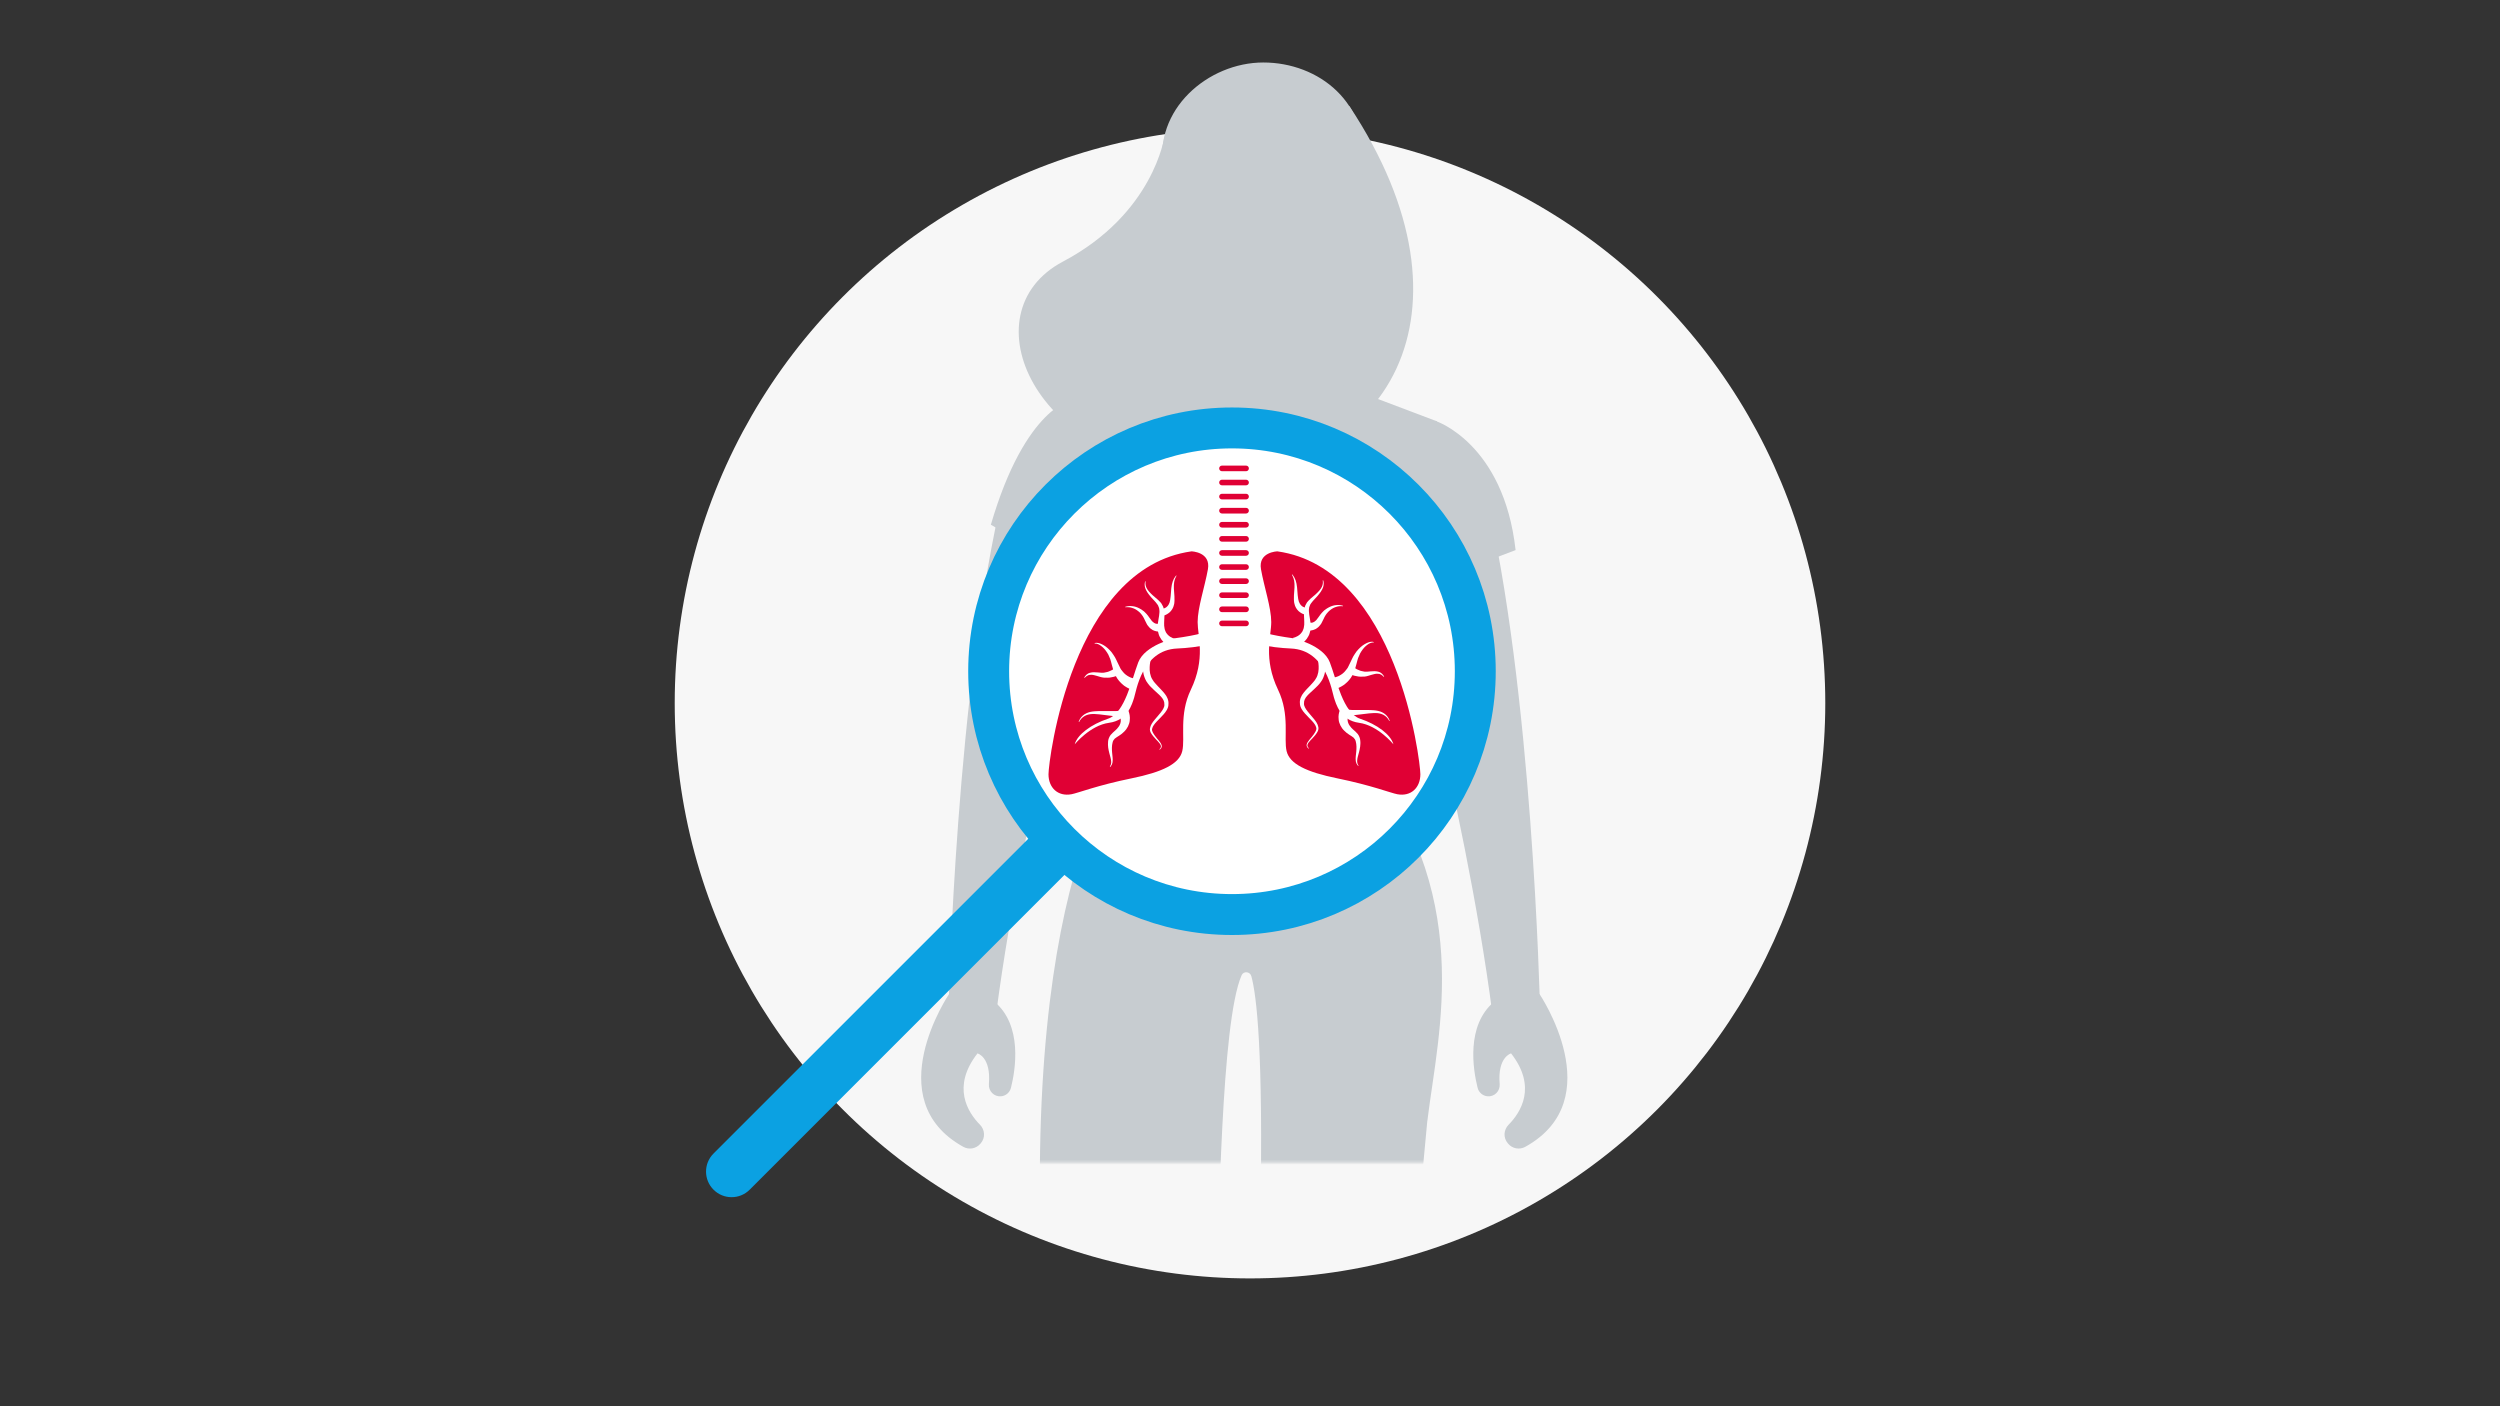 <?xml version="1.0" encoding="UTF-8"?><svg xmlns="http://www.w3.org/2000/svg" width="977.78" height="550" xmlns:xlink="http://www.w3.org/1999/xlink" viewBox="0 0 977.78 550"><rect x="0" y="0" width="977.78" height="550" fill="#333333" stroke="none"/><defs><mask id="mask" x="263.89" width="450" height="509.64" maskUnits="userSpaceOnUse"><path d="M713.89,275C713.89,150.74,613.15,0,488.89,0s-225,150.74-225,275,100.74,225,225,225,225-100.74,225-225Z" style="fill:#fff;"/></mask></defs><g id="bubbles"><circle cx="488.89" cy="275" r="225" style="fill:#f7f7f7;"/></g><g id="stuff"><g style="mask:url(#mask);"><g><path d="M455.41,53.46s-4.15,30.06-39.67,48.84c-37.87,20.02-10.95,80.22,54.94,82.25,71.57,2.21,110.66-62.25,57.1-143.03l-72.37,11.94Z" style="fill:#c7ccd0;"/><polygon points="477.58 147.11 477.95 95.22 509.66 95.22 510.33 147.71 477.58 147.11" style="fill:#c7ccd0;"/><path d="M473.94,110.42c-1.68-4.59,10.98,21.29,24.13,19.6,11.27-1.45,13.17-21.74,13.17-21.74,0,0-5.22,7.72-17.12,7.74-13.27,.02-20.18-5.6-20.18-5.6Z" style="fill:#c7ccd0;"/><path d="M455.04,66.6c4.03,23.14,17.48,42.6,39.05,42.6s36.39-19.25,39.05-42.6c3.01-26.5-17.48-42.16-39.05-42.16s-43.19,18.4-39.05,42.16Z" style="fill:#c7ccd0;"/><path d="M459.79,66.53c0,9.02,.93,26,6.78,37.2,5.49,10.52,15.27,15.87,27.18,15.87,11.74,0,22.49-7.99,27.2-17.02,7.11-13.66,6.77-35.89,6.77-35.89,0,0,0-32.24-33.6-32.24-35.39,0-34.34,32.07-34.34,32.07Z" style="fill:#c7ccd0;"/><path d="M526.93,78.66s-8.95-17.73-2.7-33.5c0,0,6.23,.09,6.01,24.7l-3.31,8.8Z" style="fill:#c7ccd0;"/><path d="M460.34,78.66s8.92-18.84,2.7-33.5c0,0-6.23,.09-6.01,24.7l3.31,8.8Z" style="fill:#c7ccd0;"/><path d="M533.43,58.86s-48.46-2.87-62.5-22.51c0,0,4.59-12.22,26.17-8.84,21.59,3.39,36.33,31.34,36.33,31.34Z" style="fill:#c7ccd0;"/><path d="M490.79,31.31s-13.71,28.48-33.32,27.52c0,0,10.77-27.25,33.32-27.52Z" style="fill:#c7ccd0;"/><path d="M558.24,438.37l-6.4,68.4-58.89,.86v-32.31c1.19-64.28-1.5-86.13-3.54-93.53-.5-1.86-3.07-2.09-3.82-.32-8.05,18.48-8.71,97.89-10.01,126.3l-67.54,1.87c-9.6-174.38,34.89-216.5,34.89-216.5h88.37c46.2,55.81,31.2,110.09,26.96,145.24Z" style="fill:#c7ccd0;"/><path d="M419.59,156.24s-18.51,2.63-32.05,48.99l36.47,20.9,21.52-29.59-25.93-40.29Z" style="fill:#c7ccd0;"/><path d="M543.88,210.38s28.8,101.29,39.83,186.18l18.56-3.52s-2.84-124.38-21.55-201.33l-36.84,18.67Z" style="fill:#c7ccd0;"/><path d="M602.12,388.78s27.93,41.23-5.59,59.77c-2.21,1.22-5,.72-6.63-1.2l-.22-.26c-1.8-2.12-1.6-5.23,.36-7.21,4.76-4.83,11.16-14.83,.96-27.89,0,0-5.36,1.37-4.46,12,.23,2.74-2.04,5.04-4.78,4.78h0c-1.87-.18-3.4-1.51-3.85-3.33-1.76-7.01-4.66-24.4,6.54-33.74l17.67-2.93Z" style="fill:#c7ccd0;"/><path d="M429.43,210.38s-28.8,101.29-39.83,186.18l-18.56-3.52s2.84-124.38,21.55-201.33l36.84,18.67Z" style="fill:#c7ccd0;"/><path d="M371.19,388.78s-27.93,41.23,5.59,59.77c2.21,1.22,5,.72,6.63-1.2l.22-.26c1.8-2.12,1.6-5.23-.36-7.21-4.76-4.83-11.16-14.83-.96-27.89,0,0,5.36,1.37,4.46,12-.23,2.74,2.04,5.04,4.78,4.78h0c1.87-.18,3.4-1.51,3.85-3.33,1.76-7.01,4.66-24.4-6.54-33.74l-17.67-2.93Z" style="fill:#c7ccd0;"/><path d="M561.62,164.7s26.49,8.7,31.15,50.45l-43.05,16.32-9.7-26.48,21.6-40.29Z" style="fill:#c7ccd0;"/><polygon points="536.19 155.02 562.04 164.8 531.28 281.16 442.92 281.16 419.59 156.24 450.22 149.13 536.19 155.02" style="fill:#c7ccd0;"/><rect x="442.92" y="281.16" width="88.36" height="11.98" style="fill:#c7ccd0;"/><path d="M502.18,141.46l34.01,13.56s-3.95,13.39-43.87,13.39c-34.77,0-42.1-19.28-42.1-19.28l33.03-7.67h18.92Z" style="fill:#c7ccd0;"/></g></g><g><path d="M279.07,465.3h0c-3.91-3.91-3.91-10.24,0-14.14l126.97-126.97,14.14,14.14-126.97,126.97c-3.91,3.91-10.24,3.91-14.14,0Z" style="fill:#0ba1e2;"/><circle cx="481.84" cy="262.53" r="95.16" style="fill:#fff; stroke:#0ba1e2; stroke-miterlimit:10; stroke-width:16px;"/></g><g><path d="M499.6,215.64s-7.61,.2-6.41,7.01c1.2,6.82,4.01,15.03,4.01,20.64s-3.2,14.23,2.67,26.51c4.7,9.77,2.13,18.98,3.34,23.99,1.21,5.01,7.79,8.17,19.84,10.63,13.21,2.69,21.01,5.76,23.44,6.21,5.42,1.01,9.03-2.61,9.03-7.81s-9.03-80.56-55.92-87.18Z" style="fill:#e00034;"/><path d="M466.01,215.64s7.62,.2,6.42,7.01c-1.22,6.82-4.02,15.03-4.02,20.64s3.21,14.23-2.68,26.51c-4.68,9.77-2.12,18.98-3.34,23.99-1.19,5.01-7.81,8.17-19.83,10.63-13.22,2.69-21.02,5.76-23.46,6.21-5.41,1.01-9.02-2.61-9.02-7.81s9.02-80.56,55.92-87.18Z" style="fill:#e00034;"/><path d="M505.74,249.47s.09-.02,.26-.06c.12-.02,.32-.08,.62-.2,.29-.11,.64-.27,1-.49,.38-.22,.75-.51,1.1-.89,.31-.4,.72-.81,.89-1.4,.08-.26,.3-.62,.3-.83,.06-.4,.13-.81,.19-1.23,0-.7,.04-1.43-.03-2.35-.03-.89-.13-1.82-.04-2.82,0-.49,.1-1,.23-1.51,.08-.51,.28-.98,.56-1.43,.4-.96,1.25-1.57,1.84-2.2,1.34-1.08,2.48-2.08,3.35-3.08,.88-.99,1.3-2.01,1.36-2.76,.09-.75-.08-1.2-.05-1.2l.19-.05s.2,.43,.2,1.27c.04,.42-.08,.92-.24,1.47-.19,.55-.5,1.12-.88,1.71-.78,1.16-1.89,2.39-3.06,3.59-.47,.66-1.08,1.18-1.27,1.94-.17,.34-.27,.7-.28,1.1-.06,.38-.1,.76-.04,1.18,.02,.8,.21,1.66,.35,2.55,.17,.85,.28,1.87,.34,2.86-.01,.42-.03,.84-.04,1.25,0,.62-.2,.99-.3,1.48-.18,.93-.71,1.73-1.16,2.43-.51,.69-1.05,1.23-1.58,1.64-.53,.42-1.03,.73-1.46,.96-.41,.22-.78,.39-1.07,.49-.23,.08-.36,.13-.36,.13l-.95-3.53Z" style="fill:#fff;"/><path d="M518.06,256.27s.21,.72,.33,1.97c.08,.62,.11,1.39,.09,2.27-.01,.88-.12,1.88-.39,2.97-.31,1.07-.71,2.25-1.54,3.3-.81,1.17-1.58,1.78-2.56,2.75-1.79,1.75-4.1,3.27-3.98,5.56,0,.11-.04,.35-.01,.35l.09,.49c.1,.28,.15,.45,.29,.73,.26,.52,.61,1.04,1,1.53,.76,1,1.64,1.93,2.44,2.91,.79,.97,1.58,2.02,1.81,3.32,.12,.64-.06,1.34-.37,1.84-.25,.45-.59,.93-.9,1.31-1.26,1.57-2.65,2.6-2.97,3.64-.17,.51,.08,.9,.25,1.12,.21,.21,.32,.32,.32,.32l-.12,.16s-.13-.12-.38-.33c-.2-.23-.55-.7-.39-1.35,.33-1.26,1.67-2.36,2.77-3.94,.5-.8,1.24-1.72,.95-2.63-.22-.95-.97-1.88-1.79-2.75-.83-.89-1.76-1.76-2.65-2.78-.45-.5-.88-1.05-1.25-1.68-.19-.29-.37-.75-.5-1.09l-.12-.48c-.08-.31-.04-.41-.06-.63-.21-1.54,.56-3.15,1.44-4.2,.87-1.12,1.82-2.01,2.63-2.88,.73-.81,1.75-1.85,2.13-2.61,.55-.78,.79-1.69,.97-2.52,.15-.86,.19-1.67,.15-2.4-.04-.73-.1-1.37-.2-1.89-.17-1.05-.37-1.54-.37-1.6l2.86-.76Z" style="fill:#fff;"/><path d="M521.31,264.99s.25-.02,.68-.07c.23-.07,.53-.09,.86-.23,.31-.15,.73-.22,1.09-.48,.77-.42,1.67-1.04,2.38-2,.37-.47,.8-.94,1.05-1.56,.31-.64,.63-1.29,.95-1.94,.34-.68,.6-1.35,.99-2.03,.44-.68,.85-1.37,1.3-1.96,.96-1.14,1.97-2.09,2.98-2.7,1.01-.6,1.93-.97,2.63-1.01,.68-.14,1.1,.19,1.09,.12l-.09,.18c0,.06-.33-.15-.93,.09-.59,.13-1.38,.63-2.17,1.33-.8,.71-1.54,1.72-2.18,2.87-.29,.58-.51,1.21-.78,1.8-.23,.64-.39,1.42-.59,2.13-.21,.74-.42,1.49-.62,2.22-.18,.8-.57,1.52-.95,2.23-.72,1.43-1.81,2.61-2.85,3.46-.49,.48-1.07,.74-1.54,1.05-.48,.3-.95,.46-1.32,.64-.41,.16-.8,.26-1.04,.33-.18,.04-.27,.07-.27,.07l-.67-4.55Z" style="fill:#fff;"/><path d="M527.99,278.8s-.04,.06-.13,.18c-.05,.06-.14,.18-.26,.4-.22,.42-.53,1.07-.54,1.85-.07,.4,.05,.81,.15,1.26,.21,.5,.25,.81,.76,1.45,.44,.61,.67,.85,1.26,1.39,.51,.46,1.2,1,1.8,1.74,.59,.79,.94,1.75,.99,2.6,.11,.88,.02,1.7-.05,2.37-.22,1.55-.64,2.83-.92,3.92-.14,.54-.23,1.04-.24,1.48-.07,.45,.09,.8,.1,1.13,.25,.57,.42,.91,.42,.91l-.15,.12s-.24-.3-.61-.9c-.08-.33-.32-.74-.32-1.23-.07-.5-.05-1.04,0-1.63,.12-1.17,.31-2.49,.28-3.81-.04-.76-.09-1.43-.27-2.02-.14-.64-.46-1.11-.85-1.5-.44-.39-1.02-.72-1.71-1.16-.61-.36-1.51-1.09-1.97-1.59-.28-.32-.42-.39-.8-.91-.23-.37-.45-.74-.67-1.1-.35-.75-.66-1.56-.69-2.31-.21-1.53,.13-2.75,.4-3.56,.13-.39,.28-.75,.41-.99,.1-.19,.15-.29,.15-.29l3.46,2.21Z" style="fill:#fff;"/><path d="M529.02,260.76s.18,.12,.5,.33c.29,.15,.68,.42,1.2,.68,.53,.17,1.18,.61,1.84,.69,.35,.07,.7,.14,1.06,.22,.28,.08,.83,0,1.22,.01,.8-.05,1.69-.18,2.57-.17,.87-.04,1.72,.15,2.37,.45,1.28,.74,1.52,1.71,1.59,1.64l-.17,.11c-.04,.07-.52-.78-1.66-1.14-.58-.11-1.26-.13-2.02,.06-.74,.15-1.55,.45-2.46,.7-.47,.1-.78,.25-1.35,.28-.49,0-.97,.02-1.44,.03-.97,.05-1.73-.26-2.47-.35-.71-.18-1.29-.41-1.7-.54-.36-.14-.56-.22-.56-.22l1.48-2.78Z" style="fill:#fff;"/><path d="M543.34,282s-.39-1.17-1.82-2.14c-.69-.48-1.64-.82-2.67-.93-1.02-.11-2.21-.01-3.36,.08-2.32,.22-4.63,.62-6.47,.77-.92,.07-1.74,.08-2.4-.03-.67-.11-1.18-.42-1.16-.41l1.31-2.03s0,.04,.35,.16c.35,.11,1.01,.2,1.86,.23,1.7,.07,4.08-.06,6.47,0,1.21,.04,2.39,.08,3.56,.34,1.14,.26,2.14,.77,2.84,1.38,1.42,1.24,1.67,2.51,1.67,2.51l-.19,.06Z" style="fill:#fff;"/><path d="M511.94,243.36s.05,.02,.14,.06c.04,0,.04,.04,.19,.07,.13,.05,.29,.06,.48,.07,.2,.04,.4-.07,.66-.08,.22-.16,.54-.17,.8-.44,.26-.24,.61-.43,.84-.82,.29-.39,.59-.8,.9-1.2,.35-.44,.56-.87,1.03-1.33,.44-.43,.82-.93,1.32-1.23,.47-.34,.91-.69,1.42-.91,.96-.52,1.95-.8,2.8-.88,.84-.12,1.56-.04,2.03,.07,.47,.11,.74,.18,.74,.18l-.05,.19s-.26-.01-.73-.04c-.45-.01-1.13,.03-1.86,.28-.74,.2-1.57,.6-2.31,1.2-.4,.25-.72,.64-1.06,.99-.38,.33-.58,.77-.87,1.14-.28,.33-.49,.94-.73,1.39-.25,.5-.5,.99-.73,1.46-.22,.53-.66,.97-1.03,1.42-.34,.46-.91,.74-1.34,1.06-.51,.21-.99,.46-1.46,.51-.47,.09-.88,.12-1.23,.08-.32,0-.68-.09-.89-.14l-.22-.06,1.15-3.03Z" style="fill:#fff;"/><path d="M510.83,240.48c.06,0-.34-.04-.92-.25-.56-.18-1.3-.58-2.05-1.24-.72-.7-1.37-1.71-1.59-2.86-.21-.71-.13-1.06-.21-1.62-.01-.54,0-1.14,.02-1.69,.16-2.14,.38-4.16,.08-5.67-.26-1.51-.96-2.35-.89-2.38l.16-.12c-.08,.04,.78,.78,1.31,2.35,.56,1.54,.66,3.76,.81,5.8l.19,1.43c.14,.44,.21,1.13,.39,1.34,.28,.77,.79,1.27,1.24,1.61,.5,.29,.95,.47,1.28,.51,.3,.06,.44,.04,.49,.05l-.31,2.74Z" style="fill:#fff;"/><path d="M531.94,281.1c-6.6-2.2-9.21-15.23-11.82-22.04-2.59-6.82-14.22-9.41-14.22-9.41-18.24-2.41-18.63-6.02-18.63-6.02v-64.72h-9.24v64.72s-.39,3.6-18.63,6.02c0,0-11.63,2.6-14.22,9.41-2.6,6.81-5.2,19.84-11.82,22.04-6.61,2.2-12.02,6.21-13.02,10.01,0,0,6-7.41,13.42-8.41,7.42-1,9.02-7.42,9.81-9.82,.81-2.4,3.01-18.64,16.84-19.24,0,0,19.23-.61,22.25-6.82,3,6.21,22.24,6.82,22.24,6.82,13.83,.6,16.04,16.84,16.84,19.24,.8,2.4,2.4,8.81,9.8,9.82,7.44,1,13.44,8.41,13.44,8.41-1.01-3.81-6.41-7.81-13.04-10.01Z" style="fill:#fff;"/><path d="M458.72,253.41s-.12-.04-.35-.13c-.29-.1-.66-.27-1.08-.5-.42-.23-.92-.54-1.45-.96-.53-.41-1.07-.96-1.58-1.65-.45-.7-.97-1.49-1.16-2.43-.1-.49-.29-.86-.29-1.47-.01-.41-.03-.83-.04-1.25,.06-.99,.17-2.01,.34-2.86,.14-.89,.33-1.75,.35-2.55,.06-.42,.02-.8-.04-1.18,0-.4-.12-.76-.28-1.1-.19-.76-.8-1.28-1.27-1.94-1.17-1.2-2.28-2.44-3.05-3.59-.38-.59-.69-1.16-.88-1.71-.16-.55-.28-1.05-.25-1.47,0-.83,.24-1.26,.19-1.27l.19,.05s-.13,.44-.04,1.2c.06,.75,.5,1.77,1.37,2.76,.87,1,2.01,2.01,3.34,3.09,.59,.63,1.45,1.24,1.85,2.2,.27,.45,.48,.92,.56,1.43,.14,.51,.24,1.01,.24,1.5,.09,1.01-.01,1.94-.04,2.83-.07,.91-.04,1.65-.03,2.35,.06,.42,.13,.83,.19,1.24,0,.21,.22,.57,.3,.83,.17,.59,.58,1,.89,1.4,.35,.37,.72,.67,1.1,.89,.36,.22,.71,.39,1,.5,.3,.12,.51,.18,.62,.2,.17,.04,.27,.06,.27,.06l-.96,3.53Z" style="fill:#fff;"/><path d="M450.22,257.44s-.2,.54-.37,1.59c-.1,.51-.17,1.16-.2,1.89-.04,.73,0,1.54,.15,2.4,.19,.83,.43,1.74,.98,2.52,.39,.76,1.4,1.8,2.14,2.61,.81,.88,1.76,1.77,2.63,2.89,.88,1.05,1.64,2.66,1.43,4.2-.02,.22,.03,.32-.05,.63l-.12,.48c-.12,.34-.31,.8-.49,1.09-.37,.63-.8,1.19-1.25,1.69-.89,1.01-1.83,1.89-2.66,2.78-.82,.88-1.57,1.8-1.78,2.75-.29,.91,.45,1.83,.95,2.63,1.1,1.59,2.45,2.69,2.76,3.95,.15,.65-.2,1.12-.4,1.35-.24,.21-.38,.33-.38,.33l-.12-.16s.11-.11,.32-.32c.17-.23,.42-.61,.26-1.12-.31-1.04-1.69-2.08-2.96-3.64-.32-.38-.65-.86-.91-1.31-.3-.5-.49-1.19-.37-1.84,.22-1.31,1.03-2.35,1.81-3.32,.8-.98,1.68-1.92,2.45-2.91,.39-.5,.73-1.01,.99-1.53,.14-.27,.19-.45,.29-.72l.09-.49s-.01-.25-.01-.35c.13-2.29-2.18-3.81-3.97-5.56-.98-.97-1.75-1.58-2.56-2.75-.83-1.05-1.23-2.23-1.55-3.3-.27-1.08-.38-2.09-.39-2.97-.01-.88,.02-1.64,.09-2.26,.12-1.24,.35-2.02,.33-1.97l2.87,.77Z" style="fill:#fff;"/><path d="M443.42,269.94s-.09-.03-.27-.07c-.24-.07-.63-.17-1.04-.33-.37-.18-.85-.35-1.33-.64-.46-.31-1.04-.58-1.53-1.05-1.04-.85-2.13-2.03-2.85-3.46-.38-.71-.77-1.43-.95-2.23-.2-.73-.41-1.47-.62-2.22-.2-.71-.35-1.48-.58-2.12-.27-.6-.49-1.22-.78-1.81-.65-1.14-1.39-2.16-2.19-2.86-.79-.7-1.58-1.2-2.17-1.33-.6-.24-.92-.02-.93-.08l-.09-.18c-.01,.06,.41-.26,1.09-.12,.7,.03,1.63,.4,2.63,1,1.02,.61,2.03,1.55,2.98,2.7,.46,.59,.86,1.27,1.31,1.96,.39,.68,.66,1.34,.99,2.02,.32,.66,.64,1.31,.95,1.94,.24,.62,.67,1.1,1.04,1.57,.72,.96,1.61,1.58,2.39,2,.36,.26,.78,.33,1.09,.48,.33,.13,.63,.15,.86,.23,.43,.04,.68,.07,.68,.07l-.68,4.55Z" style="fill:#fff;"/><path d="M440.89,276.99s.05,.1,.15,.29c.13,.25,.29,.6,.41,.99,.27,.81,.6,2.04,.4,3.56-.04,.75-.35,1.56-.69,2.31-.22,.36-.45,.73-.68,1.1-.38,.51-.52,.58-.79,.9-.47,.5-1.36,1.23-1.98,1.59-.69,.44-1.27,.78-1.71,1.16-.38,.39-.71,.85-.85,1.5-.18,.6-.23,1.27-.27,2.03-.03,1.31,.16,2.64,.27,3.81,.05,.59,.07,1.14,0,1.64,0,.49-.24,.9-.32,1.23-.37,.6-.61,.91-.61,.91l-.15-.13s.17-.34,.42-.92c.01-.32,.18-.67,.1-1.13,0-.44-.11-.93-.24-1.48-.28-1.09-.7-2.37-.92-3.92-.07-.67-.15-1.49-.05-2.37,.05-.85,.41-1.81,.99-2.6,.6-.73,1.29-1.27,1.8-1.74,.59-.54,.82-.78,1.27-1.39,.5-.64,.55-.96,.76-1.45,.1-.45,.21-.86,.15-1.26-.01-.78-.33-1.43-.54-1.84-.12-.23-.2-.34-.25-.4-.08-.12-.13-.18-.13-.18l3.46-2.21Z" style="fill:#fff;"/><path d="M437.88,263.95s-.21,.08-.57,.22c-.42,.13-1,.35-1.7,.54-.74,.1-1.5,.4-2.47,.35-.47,0-.95-.02-1.44-.03-.57-.03-.88-.18-1.35-.27-.91-.25-1.72-.55-2.46-.7-.76-.19-1.43-.18-2.02-.06-1.14,.35-1.62,1.2-1.66,1.13l-.17-.11c.07,.07,.3-.9,1.59-1.64,.65-.3,1.51-.48,2.37-.45,.88,0,1.76,.12,2.56,.17,.39,0,.94,.07,1.22-.01,.36-.08,.72-.15,1.06-.22,.67-.08,1.32-.51,1.85-.69,.51-.26,.91-.52,1.2-.68,.31-.21,.5-.33,.5-.33l1.48,2.78Z" style="fill:#fff;"/><path d="M421.88,282.34s.26-1.27,1.68-2.51c.7-.61,1.71-1.12,2.84-1.39,1.16-.26,2.35-.3,3.56-.34,2.39-.05,4.78,.08,6.47,.01,.85-.03,1.51-.12,1.86-.23,.34-.12,.31-.17,.34-.17l1.32,2.02s-.5,.3-1.17,.41c-.66,.11-1.48,.1-2.4,.03-1.85-.14-4.15-.56-6.47-.78-1.15-.1-2.33-.2-3.35-.08-1.04,.12-1.97,.46-2.67,.94-1.42,.97-1.82,2.14-1.82,2.14l-.19-.06Z" style="fill:#fff;"/><path d="M454.63,246.8s-.08,.02-.22,.06c-.21,.05-.56,.14-.89,.14-.35,.03-.76,0-1.23-.08-.46-.05-.95-.3-1.46-.5-.43-.33-.99-.61-1.34-1.07-.37-.44-.8-.89-1.03-1.42-.23-.47-.48-.97-.73-1.46-.24-.45-.45-1.05-.73-1.39-.29-.37-.49-.81-.87-1.15-.34-.35-.66-.73-1.07-.98-.74-.6-1.57-1-2.31-1.2-.74-.25-1.41-.29-1.87-.28-.46,.03-.73,.04-.73,.04l-.05-.19s.27-.06,.74-.18c.47-.1,1.19-.18,2.04-.06,.85,.08,1.84,.36,2.79,.88,.51,.22,.95,.57,1.42,.91,.5,.3,.87,.81,1.32,1.23,.47,.46,.68,.89,1.03,1.33,.31,.41,.61,.81,.91,1.21,.23,.39,.58,.58,.84,.82,.26,.27,.57,.28,.8,.44,.26,.01,.47,.12,.66,.08,.19,0,.35-.02,.48-.07,.15-.03,.15-.07,.19-.07,.09-.04,.14-.06,.14-.06l1.15,3.03Z" style="fill:#fff;"/><path d="M454.28,238.14c.05,0,.19,0,.48-.05,.34-.04,.79-.22,1.29-.51,.45-.34,.96-.83,1.24-1.61,.17-.19,.25-.89,.38-1.33l.19-1.43c.15-2.04,.24-4.25,.81-5.8,.53-1.57,1.39-2.31,1.31-2.34l.16,.12c.07,.03-.64,.87-.89,2.38-.3,1.51-.08,3.53,.09,5.67,.02,.55,.04,1.15,.02,1.69-.08,.57,.01,.91-.21,1.63-.23,1.14-.88,2.15-1.6,2.85-.75,.66-1.5,1.06-2.05,1.24-.58,.21-.98,.25-.92,.25l-.3-2.74Z" style="fill:#fff;"/><path d="M476.83,183.19c0,.62,.49,1.11,1.1,1.11h9.42c.61,0,1.1-.49,1.1-1.11h0c0-.6-.49-1.09-1.1-1.09h-9.42c-.61,0-1.1,.49-1.1,1.09h0Z" style="fill:#e00034;"/><path d="M476.83,188.71c0,.62,.49,1.11,1.1,1.11h9.42c.61,0,1.1-.49,1.1-1.11h0c0-.6-.49-1.09-1.1-1.09h-9.42c-.61,0-1.1,.49-1.1,1.09h0Z" style="fill:#e00034;"/><path d="M476.83,194.23c0,.6,.49,1.1,1.1,1.1h9.42c.61,0,1.1-.5,1.1-1.1h0c0-.62-.49-1.11-1.1-1.11h-9.42c-.61,0-1.1,.49-1.1,1.11h0Z" style="fill:#e00034;"/><path d="M476.83,199.73c0,.61,.49,1.11,1.1,1.11h9.42c.61,0,1.1-.5,1.1-1.11h0c0-.61-.49-1.1-1.1-1.1h-9.42c-.61,0-1.1,.5-1.1,1.1h0Z" style="fill:#e00034;"/><path d="M476.83,205.24c0,.61,.49,1.1,1.1,1.1h9.42c.61,0,1.1-.49,1.1-1.1h0c0-.61-.49-1.11-1.1-1.11h-9.42c-.61,0-1.1,.5-1.1,1.11h0Z" style="fill:#e00034;"/><path d="M476.83,210.75c0,.62,.49,1.11,1.1,1.11h9.42c.61,0,1.1-.49,1.1-1.11h0c0-.61-.49-1.1-1.1-1.1h-9.42c-.61,0-1.1,.49-1.1,1.1h0Z" style="fill:#e00034;"/><path d="M476.83,216.26c0,.61,.49,1.11,1.1,1.11h9.42c.61,0,1.1-.5,1.1-1.11h0c0-.6-.49-1.09-1.1-1.09h-9.42c-.61,0-1.1,.49-1.1,1.09h0Z" style="fill:#e00034;"/><path d="M476.83,221.78c0,.61,.49,1.1,1.1,1.1h9.42c.61,0,1.1-.49,1.1-1.1h0c0-.61-.49-1.1-1.1-1.1h-9.42c-.61,0-1.1,.49-1.1,1.1h0Z" style="fill:#e00034;"/><path d="M476.83,227.29c0,.61,.49,1.11,1.1,1.11h9.42c.61,0,1.1-.5,1.1-1.11h0c0-.6-.49-1.1-1.1-1.1h-9.42c-.61,0-1.1,.5-1.1,1.1h0Z" style="fill:#e00034;"/><path d="M476.83,232.8c0,.61,.49,1.09,1.1,1.09h9.42c.61,0,1.1-.48,1.1-1.09h0c0-.61-.49-1.11-1.1-1.11h-9.42c-.61,0-1.1,.5-1.1,1.11h0Z" style="fill:#e00034;"/><path d="M476.83,238.3c0,.62,.49,1.12,1.1,1.12h9.42c.61,0,1.1-.49,1.1-1.12h0c0-.6-.49-1.1-1.1-1.1h-9.42c-.61,0-1.1,.5-1.1,1.1h0Z" style="fill:#e00034;"/><path d="M476.83,243.81c0,.62,.49,1.11,1.1,1.11h9.42c.61,0,1.1-.5,1.1-1.11h0c0-.6-.49-1.09-1.1-1.09h-9.42c-.61,0-1.1,.49-1.1,1.09h0Z" style="fill:#e00034;"/></g></g></svg>
